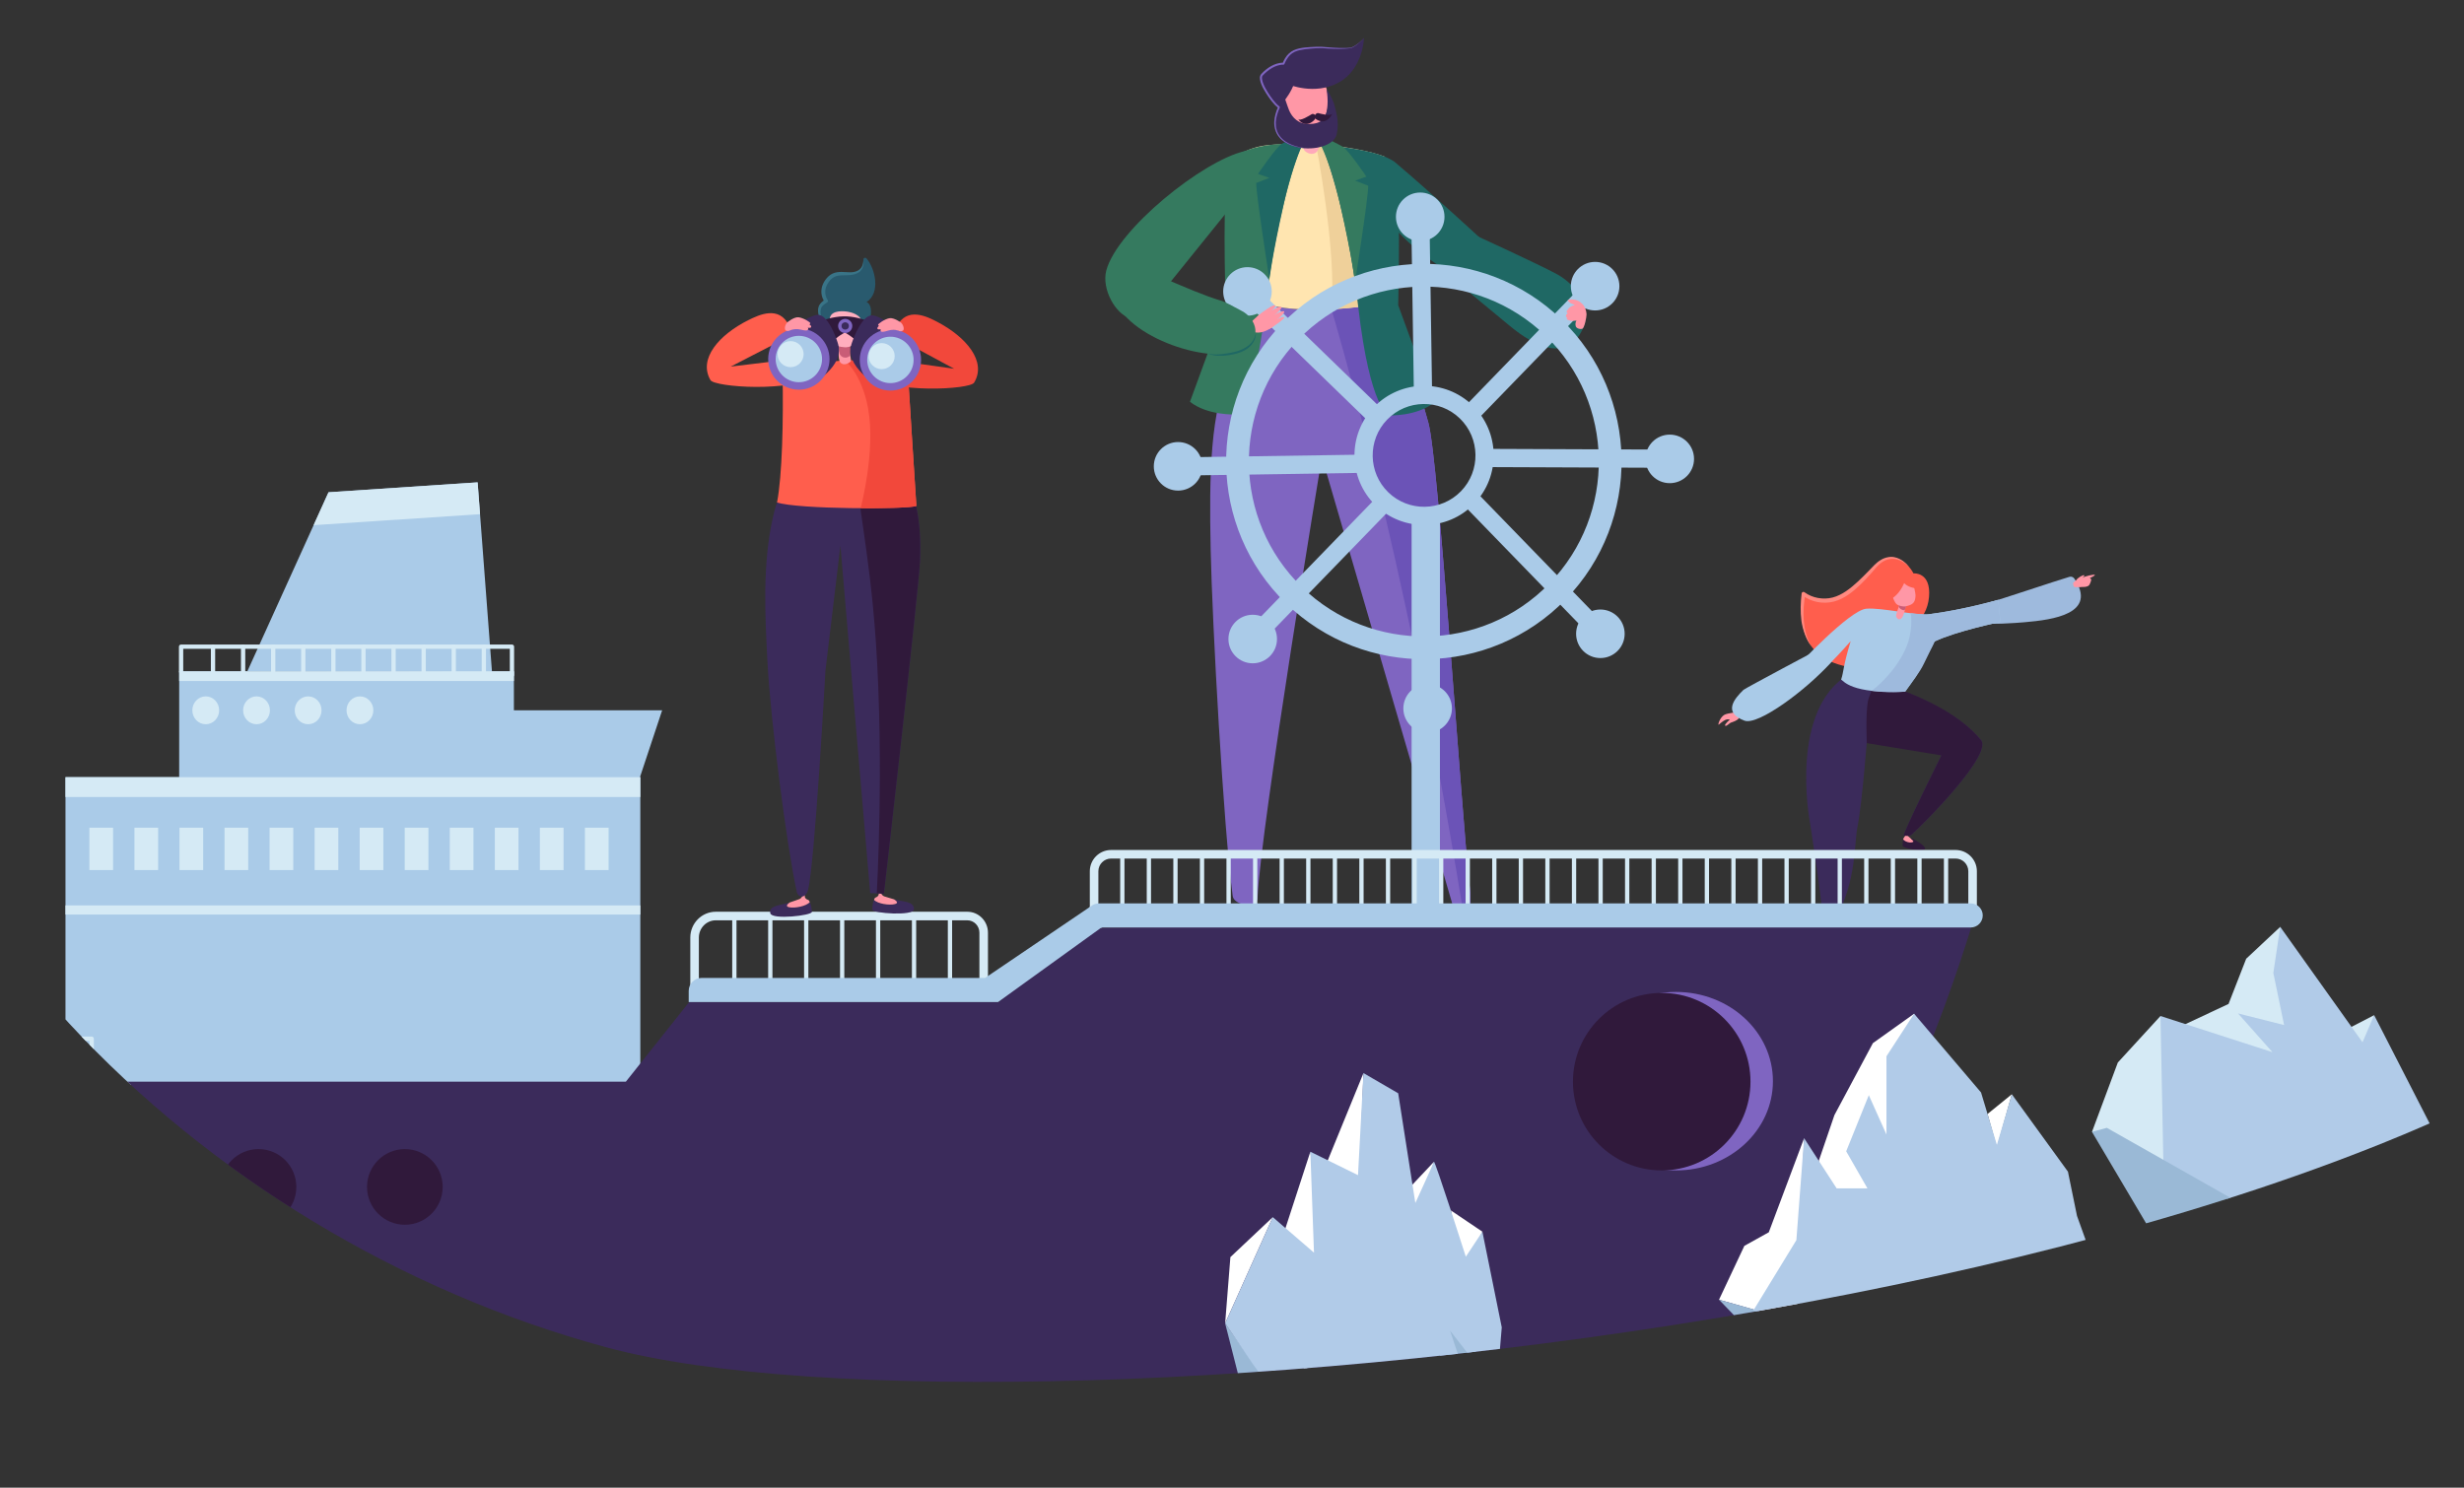 <svg xmlns="http://www.w3.org/2000/svg" xmlns:xlink="http://www.w3.org/1999/xlink" id="_1" x="0px" y="0px" width="445.478px" height="269.013px" viewBox="0 0 445.478 269.013" xml:space="preserve">
<rect x="0" y="0" width="445.478" height="269.013" fill="#333333" stroke="none"/>
<g>
	<g>
		<defs>
			<path id="SVGID_1_" d="M109.588,243.619c74.444,20.194,351.633-8.084,393.768-89.787c17.9-34.712-76.689-75.454-191.056-100.885     c-47.91-10.654-32.601-67.678-80.634-71.389C124.471-26.722-32.752,35.252-30.861,86.805     C-28.186,159.765,35.143,223.428,109.588,243.619z"></path>
		</defs>
		<clipPath id="SVGID_2_">
			<use xlink:href="#SVGID_1_"></use>
		</clipPath>
		<g clip-path="url(#SVGID_2_)">
			<g>
				<polygon fill="#D5EAF5" points="429.233,183.565 424.716,185.9 424.716,191.509 427.908,189.95     "></polygon>
			</g>
			<g>
				<polygon fill="#D5EAF5" points="412.254,167.599 406.101,173.361 402.907,181.54 391.927,186.681 413.267,193.729       414.122,175.62     "></polygon>
			</g>
			<g>
				<path fill="#D5EAF5" d="M390.602,183.721l-7.71,8.41l-4.673,12.54l12.929,6.62c0,0,7.865-4.206,7.633-4.906      C398.547,205.684,390.602,183.721,390.602,183.721z"></path>
			</g>
			<g>
				<polygon fill="#9EBADD" points="423.781,241.978 409.203,258.256 409.841,241.978     "></polygon>
			</g>
			<g>
				<polygon fill="#D5EAF5" points="392.783,219.857 389.512,223.752 388.031,234.89 399.947,240.343 412.41,231.386       408.516,216.588     "></polygon>
			</g>
			<g>
				<polygon fill="#B1CBE8" points="440.526,205.605 429.233,183.565 427.129,188.472 412.254,167.599 411.007,175.932       412.954,185.355 404.622,183.253 410.852,190.263 390.602,183.721 391.147,211.291 409.203,219.857     "></polygon>
			</g>
			<g>
				<polygon fill="#9AB9D6" points="378.219,204.671 389.512,223.752 409.841,220.326 380.907,203.94     "></polygon>
			</g>
			<g>
				<polygon fill="#D5EAF5" points="397.689,239.018 409.203,258.256 409.841,239.816 405.322,236.604     "></polygon>
			</g>
			<g>
				<polygon fill="#B1CBE8" points="440.526,205.605 436.786,216.12 425.104,231.229 423.781,241.978 409.605,245.716       404.932,238.784 397.689,239.018 409.203,232.242 409.203,217.989     "></polygon>
			</g>
		</g>
		<g clip-path="url(#SVGID_2_)">
			<g>
				<g>
					<polygon fill="#AACBE8" points="44.723,121.38 59.394,89.017 86.351,87.223 88.953,121.556      "></polygon>
				</g>
				<g>
					<polygon fill="#D5EAF5" points="56.699,94.963 86.788,92.979 86.351,87.223 59.394,89.017      "></polygon>
				</g>
				<g>
					<rect x="11.839" y="140.534" fill="#AACBE8" width="103.928" height="55.645"></rect>
				</g>
				<g>
					<rect x="32.394" y="121.417" fill="#AACBE8" width="60.516" height="35.161"></rect>
				</g>
				<g>
					<polygon fill="#AACBE8" points="115.351,141.586 89.456,141.586 89.456,128.442 119.714,128.442      "></polygon>
				</g>
				<g>
					<rect x="16.162" y="149.666" fill="#D5EAF5" width="4.282" height="7.666"></rect>
				</g>
				<g>
					<rect x="24.307" y="149.666" fill="#D5EAF5" width="4.282" height="7.666"></rect>
				</g>
				<g>
					<rect x="32.451" y="149.666" fill="#D5EAF5" width="4.282" height="7.666"></rect>
				</g>
				<g>
					<rect x="40.595" y="149.666" fill="#D5EAF5" width="4.282" height="7.666"></rect>
				</g>
				<g>
					<rect x="48.74" y="149.666" fill="#D5EAF5" width="4.282" height="7.666"></rect>
				</g>
				<g>
					<rect x="56.884" y="149.666" fill="#D5EAF5" width="4.281" height="7.666"></rect>
				</g>
				<g>
					<rect x="65.028" y="149.666" fill="#D5EAF5" width="4.282" height="7.666"></rect>
				</g>
				<g>
					<rect x="73.173" y="149.666" fill="#D5EAF5" width="4.282" height="7.666"></rect>
				</g>
				<g>
					<rect x="81.317" y="149.666" fill="#D5EAF5" width="4.282" height="7.666"></rect>
				</g>
				<g>
					<rect x="89.461" y="149.666" fill="#D5EAF5" width="4.283" height="7.666"></rect>
				</g>
				<g>
					<rect x="97.606" y="149.666" fill="#D5EAF5" width="4.282" height="7.666"></rect>
				</g>
				<g>
					<rect x="105.75" y="149.666" fill="#D5EAF5" width="4.282" height="7.666"></rect>
				</g>
				<g>
					<path fill="#D5EAF5" d="M92.56,122.444c-0.214,0-0.387-0.174-0.387-0.388v-4.733H33.127v4.094c0,0.214-0.173,0.387-0.387,0.387       s-0.387-0.173-0.387-0.387v-4.481c0-0.214,0.173-0.387,0.387-0.387H92.56c0.214,0,0.387,0.173,0.387,0.387v5.121       C92.947,122.271,92.774,122.444,92.56,122.444z"></path>
				</g>
				<g>
					<path fill="#D5EAF5" d="M38.512,121.822c-0.214,0-0.387-0.173-0.387-0.387v-4.481c0-0.214,0.172-0.388,0.387-0.388       s0.388,0.173,0.388,0.388v4.481C38.899,121.649,38.726,121.822,38.512,121.822z"></path>
				</g>
				<g>
					<path fill="#D5EAF5" d="M43.952,121.822c-0.214,0-0.387-0.173-0.387-0.387v-4.481c0-0.214,0.173-0.388,0.387-0.388       c0.214,0,0.388,0.173,0.388,0.388v4.481C44.34,121.649,44.167,121.822,43.952,121.822z"></path>
				</g>
				<g>
					<path fill="#D5EAF5" d="M49.392,121.822c-0.213,0-0.387-0.173-0.387-0.387v-4.481c0-0.214,0.174-0.388,0.387-0.388       c0.215,0,0.388,0.173,0.388,0.388v4.481C49.78,121.649,49.607,121.822,49.392,121.822z"></path>
				</g>
				<g>
					<path fill="#D5EAF5" d="M54.833,121.822c-0.215,0-0.388-0.173-0.388-0.387v-4.481c0-0.214,0.173-0.388,0.388-0.388       c0.213,0,0.387,0.173,0.387,0.388v4.481C55.221,121.649,55.047,121.822,54.833,121.822z"></path>
				</g>
				<g>
					<path fill="#D5EAF5" d="M60.273,121.822c-0.214,0-0.387-0.173-0.387-0.387v-4.481c0-0.214,0.173-0.388,0.387-0.388       c0.214,0,0.387,0.173,0.387,0.388v4.481C60.66,121.649,60.487,121.822,60.273,121.822z"></path>
				</g>
				<g>
					<path fill="#D5EAF5" d="M65.713,121.822c-0.214,0-0.388-0.173-0.388-0.387v-4.481c0-0.214,0.174-0.388,0.388-0.388       c0.214,0,0.387,0.173,0.387,0.388v4.481C66.101,121.649,65.928,121.822,65.713,121.822z"></path>
				</g>
				<g>
					<path fill="#D5EAF5" d="M71.153,121.822c-0.214,0-0.387-0.173-0.387-0.387v-4.481c0-0.214,0.173-0.388,0.387-0.388       c0.214,0,0.387,0.173,0.387,0.388v4.481C71.541,121.649,71.368,121.822,71.153,121.822z"></path>
				</g>
				<g>
					<path fill="#D5EAF5" d="M76.594,121.822c-0.214,0-0.387-0.173-0.387-0.387v-4.481c0-0.214,0.173-0.388,0.387-0.388       c0.214,0,0.387,0.173,0.387,0.388v4.481C76.981,121.649,76.808,121.822,76.594,121.822z"></path>
				</g>
				<g>
					<path fill="#D5EAF5" d="M87.474,121.822c-0.214,0-0.387-0.173-0.387-0.387v-4.481c0-0.214,0.173-0.388,0.387-0.388       c0.214,0,0.388,0.173,0.388,0.388v4.481C87.862,121.649,87.688,121.822,87.474,121.822z"></path>
				</g>
				<g>
					<path fill="#D5EAF5" d="M82.034,121.822c-0.215,0-0.387-0.173-0.387-0.387v-4.481c0-0.214,0.172-0.388,0.387-0.388       c0.214,0,0.387,0.173,0.387,0.388v4.481C82.421,121.649,82.248,121.822,82.034,121.822z"></path>
				</g>
				<g>
					<ellipse fill="#D5EAF5" cx="37.198" cy="128.442" rx="2.426" ry="2.519"></ellipse>
				</g>
				<g>
					<ellipse fill="#D5EAF5" cx="46.378" cy="128.442" rx="2.426" ry="2.519"></ellipse>
				</g>
				<g>
					<ellipse fill="#D5EAF5" cx="55.709" cy="128.442" rx="2.426" ry="2.519"></ellipse>
				</g>
				<g>
					<ellipse fill="#D5EAF5" cx="65.076" cy="128.442" rx="2.426" ry="2.519"></ellipse>
				</g>
				<g>
					<path fill="#3B2B5B" d="M-28.911,195.593h142.065l11.449-14.401h55.845l16.449-13.441l159.736-0.907       c0,0-12.765,44.106-34.449,71.469s-93.658,90.285-96.15,110.448l-185.634,1.564C40.399,350.324-32.151,277.68-28.911,195.593z"></path>
				</g>
				<g>
					<circle fill="#30193B" cx="-6.188" cy="214.626" r="6.84"></circle>
				</g>
				<g>
					<circle fill="#30193B" cx="20.274" cy="214.626" r="6.84"></circle>
				</g>
				<g>
					<circle fill="#30193B" cx="46.735" cy="214.626" r="6.841"></circle>
				</g>
				<g>
					<circle fill="#30193B" cx="73.196" cy="214.626" r="6.84"></circle>
				</g>
				<g>
					<ellipse fill="#7F65C1" cx="303.022" cy="195.505" rx="17.514" ry="16.135"></ellipse>
				</g>
				<g>
					<circle fill="#30193B" cx="300.431" cy="195.593" r="16.048"></circle>
				</g>
				<g>
					<rect x="32.394" y="121.38" fill="#D5EAF5" width="60.516" height="1.762"></rect>
				</g>
				<g>
					<rect x="11.839" y="140.534" fill="#D5EAF5" width="103.928" height="3.584"></rect>
				</g>
				<g>
					<rect x="11.839" y="163.725" fill="#D5EAF5" width="103.928" height="1.646"></rect>
				</g>
			</g>
			<g>
				<g>
					<g>
						<path fill="#3B2B5B" d="M217.912,167.266c-0.515-2.35,2.823-1.852,4.721-2.476c-0.564,0.373-1.116,0.899-0.214,1.135        c1.32,0.347,4.191-0.13,5.021-1.097c0.336,0.7,0.438,1.68,0.442,2.354C227.892,168.053,218.27,168.903,217.912,167.266z"></path>
					</g>
					<g>
						<path fill="#FF97A6" d="M222.419,165.925c-0.902-0.235-0.351-0.762,0.214-1.135c1.175-0.386,2.165-0.663,2.383-0.766        c0.572-0.269,0.723-0.805,0.723-0.805l0.596-0.139c0,0,1.01,1.543,1.106,1.747        C226.61,165.795,223.739,166.271,222.419,165.925z"></path>
					</g>
				</g>
				<g>
					<g>
						<path fill="#3B2B5B" d="M273.407,166.595c0.403-2.37-2.909-1.715-4.832-2.25c0.579,0.345,1.156,0.846,0.266,1.124        c-1.303,0.406-4.192,0.064-5.068-0.86c-0.303,0.715-0.357,1.698-0.332,2.372C263.475,167.849,273.125,168.249,273.407,166.595        z"></path>
					</g>
					<g>
						<path fill="#FF97A6" d="M268.841,165.469c0.891-0.278,0.313-0.779-0.266-1.124c-1.193-0.331-2.194-0.562-2.418-0.654        c-0.582-0.241-0.759-0.769-0.759-0.769l-0.603-0.11c0,0-0.936,1.589-1.023,1.797        C264.648,165.533,267.538,165.875,268.841,165.469z"></path>
					</g>
				</g>
				<g>
					<path fill="#7F65C1" d="M228.731,54.814c-0.027,0.288-2.677,4.376-6.135,11.491c-3.825,7.865-3.996,19.49-3.713,33.086       c0.276,13.24,2.312,50.282,3.987,62.646c0.226,1.668,4.393,2.393,4.485,0.315c0.579-13.034,11.639-79.702,11.639-79.702       l23.586,80.828h3.188c0,0,0.217-0.624-0.021-2.734c-1.587-14.131-5.626-77.469-7.503-84.287       c-3.935-14.302-7.132-18.045-7.878-21.951C247.887,55.692,233.606,56.983,228.731,54.814z"></path>
				</g>
				<g>
					<g>
						<path fill="#6B53B7" d="M265.749,160.745c-1.587-14.131-5.626-77.469-7.503-84.287c-3.935-14.302-7.132-18.045-7.878-21.951        c-0.581,0.277-6.255,0.948-9.66,1.398c0,0.001,13.14,43.219,23.593,107.574h1.469        C265.77,163.479,265.986,162.855,265.749,160.745z"></path>
					</g>
				</g>
				<g>
					<path fill="#FFE5B0" d="M250.313,28.319c-2.869-1.154-11.812-3.036-21.284-2.05c-4.63,0.482-7.43,3.602-7.43,3.602       s7.384,22.252,7.132,24.944c4.875,2.169,19.155,0.878,21.637-0.307c-0.042-0.228-0.039-0.439,0.022-0.634       C253.206,44.904,250.313,28.319,250.313,28.319z"></path>
				</g>
				<g>
					<g>
						<path fill="#1F6864" d="M272.84,58.826c-5.737-4.805-8.13-6.499-11.684-10.146c-11.449-11.751,4.703-6.541,4.703-6.541        s12.678,5.8,15.744,7.503c3.064,1.703,6.439,5.74,4.535,9.856C283.395,65.429,277.703,62.901,272.84,58.826z"></path>
					</g>
				</g>
				<g>
					<g>
						<path fill="#1F6864" d="M264.673,50.644c-15.158-7.66-18.705-19.152-18.705-19.152c-0.542-1.152,2.206-3.667,2.206-3.667        s3.025,0.656,3.993,1.473c6.711,5.671,15.829,14.111,15.829,14.111S269.421,53.043,264.673,50.644z"></path>
					</g>
				</g>
				<g>
					<polygon fill="#3B2B5B" points="234.912,21.727 234.912,21.727 234.912,21.727      "></polygon>
				</g>
				<g>
					<path fill="#357A5F" d="M200.015,48.896c-0.917,3.427,1.787,8.024,4.257,8.586c3.869,0.881,4.734-3.169,7.177-6.297       l13.207-16.363c0,0,2.176-7.903,0.429-7.509C217.42,29.041,201.994,41.504,200.015,48.896z"></path>
				</g>
				<g>
					<path fill="#357A5F" d="M235.388,25.993c0,0-4.421,10.69-6.57,29.334c-2.148,18.645-5.552,19.617-5.552,19.617       s-4.932,0.208-8.128-2.292l6.46-17.645c0,0-0.796-23.42,0.766-25.688C225.084,25.365,235.388,25.993,235.388,25.993z"></path>
				</g>
				<g>
					<path fill="#1F6864" d="M229.499,50.51c0,0-2.445-15.587-2.38-17.427l2.38-0.92l-2.051-0.723c0,0,3.285-4.863,4.338-5.455       c1.051-0.591,5.257-2.652,5.257-2.652s-2.672,3.436-4.885,13.296C229.944,46.49,229.499,50.51,229.499,50.51z"></path>
				</g>
				<g>
					<path fill="#EFD09A" d="M237.937,26.167c0,0,3.796,19.486,2.771,29.739c0,0,5.062-0.099,9.259-1.219       c4.197-1.119-8.294-28.442-9.852-28.694C238.559,25.74,237.937,26.167,237.937,26.167z"></path>
				</g>
				<g>
					<path fill="#1F6864" d="M238.995,26.167c0,0,4.422,10.689,6.57,29.334c2.148,18.644,5.552,19.617,5.552,19.617       s4.933,0.208,8.129-2.292l-6.462-17.645c0,0,0.626-23.312-0.764-25.688C250.631,27.116,238.995,26.167,238.995,26.167z"></path>
				</g>
				<g>
					<path fill="#357A5F" d="M244.985,51.009c0,0,2.446-15.587,2.38-17.427l-2.38-0.92l2.051-0.723c0,0-3.286-4.863-4.337-5.456       c-1.052-0.591-5.258-2.653-5.258-2.653s2.671,3.437,4.885,13.297C244.538,46.989,244.985,51.009,244.985,51.009z"></path>
				</g>
				<g>
					<g>
						<path fill="#FFA9BA" d="M235.544,21.077c0,0-0.164,5.543,0.279,6.108c0.443,0.566,1.916,1.204,2.562-0.254        c0.645-1.458-0.692-6.12-0.692-6.12L235.544,21.077z"></path>
					</g>
					<g>
						<path fill="#C95D77" d="M235.528,24.558c0.876,0.368,1.96,0.271,2.897-0.358c-0.093-0.997-0.226-1.341-0.42-2.165        l-2.486,0.308C235.51,23.139,235.492,23.636,235.528,24.558z"></path>
					</g>
				</g>
				<g>
					<path fill="#FF97A6" d="M239.912,20.025c0.351-0.866,0.295-4.168-0.546-4.819c-1.598-1.238-5.786-0.336-6.551,0.264       c-0.838,0.658-0.753,1.938-0.711,2.893c0.043,0.951,0.463,2.64,1.1,3.392c0.581,0.687,2.16,1.212,3.025,1.126       C238.825,22.625,239.514,21.895,239.912,20.025z"></path>
				</g>
				<g>
					<path fill="#3B2B5B" d="M231.1,19.729c0.207-0.499,0.342-1.027,0.42-1.562c0.066-0.461,0.435-1.019,0.562-0.934       c0.067,0.046,0.737,2.147,0.985,2.722c0.55,1.282,1.668,2.521,3.668,2.473c2.217-0.053,2.596-0.935,3.028-1.943       c0.098-0.226,0.264-1.154,0.267-2.126c0.002-0.973-0.16-1.989-0.153-2.171c0.009-0.229,1.183,2.086,1.285,2.484       c0.331,1.307,1.045,3.321,0.505,5.611C240.708,28.347,227.637,28.062,231.1,19.729z"></path>
				</g>
				<g>
					<path fill="#30193B" d="M240.89,20.505c0,0-0.746,1.867-2.334,1.35c-1.587-0.516-0.612-1.502-0.242-1.409       C238.682,20.542,240.676,21.117,240.89,20.505z"></path>
				</g>
				<g>
					<path fill="#30193B" d="M234.67,21.505c0,0,1.006,1.591,2.477,0.586c1.469-1.005,0.373-1.663,0.026-1.455       C236.827,20.846,234.969,22.037,234.67,21.505z"></path>
				</g>
				<g>
					<path fill="#3B2B5B" d="M231.227,19.392c0,0-4.183-4.293-3.096-5.837c1.086-1.545,5.093-3.319,5.951-0.687       C234.939,15.499,231.227,19.392,231.227,19.392z"></path>
				</g>
				<g>
					<path fill="#3B2B5B" d="M232.871,15.239c0,0,4.813,2.089,9.2-0.341c4.386-2.429,4.532-8.029,4.532-8.029       s-1.113,1.354-2.379,1.748c-1.269,0.394-9.567-1.002-11.224,1.246C231.345,12.111,231.343,13.89,232.871,15.239z"></path>
				</g>
				<g>
					<path fill="#7F65C1" d="M236.364,26.833c-0.932-0.074-1.865-0.209-2.761-0.514c-0.879-0.309-1.758-0.775-2.352-1.542       c-0.622-0.743-0.893-1.736-0.872-2.693c0.038-0.966,0.31-1.892,0.696-2.76l0.064,0.208c-0.516-0.37-0.881-0.812-1.254-1.268       c-0.361-0.459-0.69-0.941-0.998-1.434c-0.308-0.492-0.604-1.001-0.825-1.553c-0.115-0.274-0.203-0.564-0.253-0.87       c-0.023-0.31-0.102-0.63,0.199-1.001l-0.019,0.018c0.264-0.281,0.537-0.557,0.839-0.801c0.303-0.244,0.62-0.471,0.962-0.66       c0.342-0.188,0.702-0.35,1.081-0.461c0.381-0.107,0.76-0.183,1.189-0.158l-0.187,0.108c0.278-0.633,0.614-1.275,1.145-1.771       c0.522-0.506,1.221-0.785,1.898-0.932c0.685-0.149,1.375-0.201,2.06-0.244c0.684-0.034,1.372-0.081,2.065-0.042       c1.374,0.131,2.721,0.247,4.091,0.225c0.339-0.008,0.686-0.013,1.018-0.051c0.326-0.06,0.624-0.248,0.909-0.429       c0.562-0.384,1.088-0.83,1.542-1.341c-0.441,0.522-0.955,0.981-1.514,1.382c-0.283,0.19-0.573,0.389-0.925,0.462       c-0.344,0.051-0.684,0.07-1.026,0.092c-1.367,0.085-2.755,0.005-4.104-0.1c-0.674-0.023-1.354,0.038-2.035,0.088       c-0.679,0.055-1.354,0.13-2.007,0.277c-0.648,0.146-1.271,0.405-1.734,0.861c-0.473,0.447-0.787,1.045-1.05,1.662       c-0.029,0.071-0.101,0.112-0.174,0.109l-0.011-0.001c-0.328-0.016-0.706,0.052-1.046,0.155c-0.348,0.104-0.682,0.257-1,0.436       c-0.635,0.366-1.202,0.847-1.706,1.39l-0.019,0.019c-0.077,0.085-0.122,0.409-0.072,0.653c0.041,0.263,0.118,0.53,0.225,0.789       c0.204,0.521,0.484,1.015,0.783,1.502c0.302,0.486,0.621,0.96,0.968,1.409c0.348,0.438,0.735,0.891,1.155,1.198l0.014,0.009       c0.063,0.046,0.083,0.131,0.052,0.2c-0.381,0.83-0.674,1.729-0.724,2.635c-0.039,0.903,0.192,1.838,0.764,2.554       c0.548,0.732,1.367,1.231,2.227,1.567C234.511,26.549,235.437,26.723,236.364,26.833z"></path>
				</g>
				<g>
					<g>
						<g>
							<g>
								<path fill="#AACBE8" d="M266.502,91.114c-4.834,4.983-12.821,5.103-17.803,0.269c-4.982-4.834-5.104-12.821-0.27-17.803          c4.835-4.982,12.821-5.103,17.803-0.269C271.216,78.145,271.337,86.132,266.502,91.114z M250.792,75.873          c-3.568,3.68-3.479,9.578,0.199,13.147c3.68,3.57,9.577,3.482,13.146-0.198c3.571-3.679,3.481-9.577-0.197-13.147          C260.261,72.104,254.363,72.193,250.792,75.873z"></path>
							</g>
						</g>
						<g>
							<g>
								
									<rect x="274.749" y="85.477" transform="matrix(0.718 -0.697 0.697 0.718 7.455 221.142)" fill="#AACBE8" width="3.292" height="31.802"></rect>
							</g>
						</g>
						<g>
							<g>
								
									<rect x="236.152" y="49.019" transform="matrix(0.696 -0.718 0.718 0.696 25.873 190.328)" fill="#AACBE8" width="3.292" height="31.155"></rect>
							</g>
						</g>
						<g>
							<g>
								<circle fill="#AACBE8" cx="225.535" cy="52.698" r="4.39"></circle>
							</g>
						</g>
						<g>
							<g>
								<circle fill="#AACBE8" cx="289.34" cy="114.604" r="4.39"></circle>
							</g>
						</g>
						<g>
							<g>
								
									<rect x="223.28" y="100.17" transform="matrix(0.696 -0.718 0.718 0.696 -0.257 203.026)" fill="#AACBE8" width="33.068" height="3.293"></rect>
							</g>
						</g>
						<g>
							<g>
								
									<rect x="260.313" y="62.621" transform="matrix(0.696 -0.718 0.718 0.696 37.76 217.78)" fill="#AACBE8" width="31.865" height="3.292"></rect>
							</g>
						</g>
						<g>
							<g>
								<circle fill="#AACBE8" cx="288.39" cy="51.748" r="4.39"></circle>
							</g>
						</g>
						<g>
							<g>
								<circle fill="#AACBE8" cx="226.485" cy="115.553" r="4.39"></circle>
							</g>
						</g>
						<g>
							<g>
								
									<rect x="215.597" y="82.407" transform="matrix(1 -0.015 0.015 1 -1.244 3.498)" fill="#AACBE8" width="30.399" height="3.293"></rect>
							</g>
						</g>
						<g>
							<g>
								
									<rect x="267.865" y="81.287" transform="matrix(1 0.004 -0.004 1 0.351 -1.194)" fill="#AACBE8" width="32.51" height="3.293"></rect>
							</g>
						</g>
						<g>
							<g>
								<circle fill="#AACBE8" cx="301.883" cy="82.979" r="4.39"></circle>
							</g>
						</g>
						<g>
							<g>
								<circle fill="#AACBE8" cx="212.992" cy="84.323" r="4.39"></circle>
							</g>
						</g>
						<g>
							<g>
								
									<rect x="255.385" y="41.81" transform="matrix(1 -0.015 0.015 1 -0.829 3.893)" fill="#AACBE8" width="3.293" height="29.954"></rect>
							</g>
						</g>
						<g>
							<g>
								
									<rect x="256.181" y="92.412" transform="matrix(1 -0.015 0.015 1 -1.627 3.913)" fill="#AACBE8" width="3.292" height="34.178"></rect>
							</g>
						</g>
						<g>
							<g>
								<circle fill="#AACBE8" cx="258.109" cy="128.096" r="4.391"></circle>
							</g>
						</g>
						<g>
							<g>
								<circle fill="#AACBE8" cx="256.767" cy="39.205" r="4.39"></circle>
							</g>
						</g>
						<g>
							<g>
								<path fill="#AACBE8" d="M283.094,108.358c-13.732,14.154-36.419,14.497-50.572,0.764          c-14.154-13.731-14.496-36.418-0.764-50.571c13.732-14.154,36.419-14.497,50.571-0.764          C296.483,71.519,296.825,94.205,283.094,108.358z M234.712,61.417c-12.152,12.525-11.849,32.601,0.676,44.751          c12.524,12.152,32.599,11.849,44.752-0.676c12.152-12.524,11.849-32.6-0.676-44.751          C266.939,48.589,246.863,48.892,234.712,61.417z"></path>
							</g>
						</g>
					</g>
					<g>
						<g>
							<rect x="255.211" y="92.562" fill="#AACBE8" width="5.12" height="74.795"></rect>
						</g>
					</g>
				</g>
				<g>
					<path fill="#FF97A6" d="M226.58,57.872c0,0,2.042-2.01,2.738-1.74c0.696,0.27,1.757,2.1,1.757,2.1s-1.938,2.159-4.028,1.89       C224.956,59.853,225.888,58.502,226.58,57.872z"></path>
				</g>
				<g>
					<path fill="#FF97A6" d="M227.168,57.333c0,0,2.681-2.244,3.313-2.13c0.632,0.114-1.906,2.13-1.906,2.13H227.168z"></path>
				</g>
				<g>
					<path fill="#FF97A6" d="M228.472,57.027c0,0,2.498-1.666,3.128-1.552c0.633,0.114-1.906,2.13-1.906,2.13L228.472,57.027z"></path>
				</g>
				<g>
					<path fill="#FF97A6" d="M228.967,57.822c0,0,2.497-1.666,3.129-1.552c0.632,0.115-1.906,2.13-1.906,2.13L228.967,57.822z"></path>
				</g>
				<g>
					<path fill="#FF97A6" d="M228.967,58.891c0,0,2.497-1.667,3.129-1.553c0.632,0.114-2.548,2.13-2.548,2.13L228.967,58.891z"></path>
				</g>
				<g>
					<path fill="#357A5F" d="M224.206,63.39c-5.704,2.626-21.891-2.71-23.082-10.654c-0.443-2.955,1.156-6.115,1.156-6.115       s13.591,6.371,18.315,7.697c1.005,0.282,2.244,1.037,3.976,1.946C226.974,57.529,228.656,61.34,224.206,63.39z"></path>
				</g>
				<g>
					<path fill="#1F6864" d="M227.047,60.122c0.066,0.904-0.356,1.811-1,2.468c-0.656,0.656-1.515,1.075-2.391,1.317       c-0.871,0.239-1.767,0.395-2.672,0.425c-0.899,0.023-1.824-0.04-2.658-0.386c0.873,0.186,1.765,0.169,2.639,0.086       c0.873-0.097,1.74-0.26,2.588-0.497c0.841-0.224,1.635-0.602,2.291-1.159C226.479,61.807,226.953,61.014,227.047,60.122z"></path>
				</g>
				<g>
					<path fill="#FF97A6" d="M286.84,56.834c-0.016-0.634-0.306-1.515-0.847-1.943c-0.002-0.003-0.006-0.002-0.011-0.004       c-0.555-0.645-1.636-0.878-2.429-0.668c-0.104,0.027-0.122,0.172-0.047,0.238c0.06,0.052,0.124,0.096,0.189,0.136       c0.009,0.027,0.021,0.054,0.043,0.076c0.229,0.244,0.644,0.3,0.938,0.455c0.016,0.008,0.029,0.02,0.045,0.028       c-0.147,0.039-0.29,0.084-0.427,0.141c-0.443,0.184-0.699,0.428-0.92,0.805c-0.013,0.011-0.028,0.019-0.042,0.03       c-0.183,0.162-0.085,0.403,0.091,0.515c-0.089,0.075-0.173,0.161-0.239,0.256c-0.164,0.231-0.048,0.502,0.21,0.557       c-0.022,0.01-0.047,0.017-0.068,0.028c-0.089,0.048-0.099,0.203-0.019,0.264c0.163,0.121,0.379,0.191,0.613,0.225       c0.244,0.073,0.509,0.051,0.759,0.034c0.109-0.008,0.223-0.015,0.332-0.024c-0.199,0.302-0.213,0.645-0.125,1.004       c0.088,0.355,0.734,0.619,1.197,0.449C286.453,59.299,286.853,57.346,286.84,56.834z"></path>
				</g>
			</g>
			<g>
				<g>
					<g>
						<path fill="#D5EAF5" d="M177.844,179.666c-0.428,0-0.775-0.347-0.775-0.774V168.65c0-1.232-0.979-2.234-2.184-2.234h-45.478        c-1.686,0-3.057,1.401-3.057,3.123v8.451c0,0.428-0.347,0.774-0.775,0.774c-0.427,0-0.774-0.347-0.774-0.774v-8.451        c0-2.577,2.066-4.674,4.606-4.674h45.478c2.059,0,3.733,1.698,3.733,3.785v10.241        C178.618,179.319,178.271,179.666,177.844,179.666z"></path>
					</g>
					<g>
						<path fill="#D5EAF5" d="M132.769,177.858c-0.214,0-0.388-0.174-0.388-0.387V165.64c0-0.213,0.173-0.387,0.388-0.387        s0.387,0.174,0.387,0.387v11.832C133.156,177.685,132.983,177.858,132.769,177.858z"></path>
					</g>
					<g>
						<path fill="#D5EAF5" d="M139.266,177.858c-0.213,0-0.388-0.174-0.388-0.387V165.64c0-0.213,0.174-0.387,0.388-0.387        s0.388,0.174,0.388,0.387v11.832C139.653,177.685,139.479,177.858,139.266,177.858z"></path>
					</g>
					<g>
						<path fill="#D5EAF5" d="M145.763,177.858c-0.214,0-0.388-0.174-0.388-0.387V165.64c0-0.213,0.173-0.387,0.388-0.387        c0.213,0,0.388,0.174,0.388,0.387v11.832C146.15,177.685,145.976,177.858,145.763,177.858z"></path>
					</g>
					<g>
						<path fill="#D5EAF5" d="M152.259,177.858c-0.214,0-0.388-0.174-0.388-0.387V165.64c0-0.213,0.173-0.387,0.388-0.387        c0.214,0,0.387,0.174,0.387,0.387v11.832C152.646,177.685,152.473,177.858,152.259,177.858z"></path>
					</g>
					<g>
						<path fill="#D5EAF5" d="M158.757,177.858c-0.214,0-0.389-0.174-0.389-0.387V165.64c0-0.213,0.174-0.387,0.389-0.387        c0.213,0,0.387,0.174,0.387,0.387v11.832C159.144,177.685,158.971,177.858,158.757,177.858z"></path>
					</g>
					<g>
						<path fill="#D5EAF5" d="M165.253,177.858c-0.214,0-0.387-0.174-0.387-0.387V165.64c0-0.213,0.172-0.387,0.387-0.387        s0.388,0.174,0.388,0.387v11.832C165.641,177.685,165.467,177.858,165.253,177.858z"></path>
					</g>
					<g>
						<path fill="#D5EAF5" d="M171.75,177.858c-0.213,0-0.387-0.174-0.387-0.387V165.64c0-0.213,0.173-0.387,0.387-0.387        c0.214,0,0.388,0.174,0.388,0.387v11.832C172.138,177.685,171.964,177.858,171.75,177.858z"></path>
					</g>
				</g>
				<g>
					<path fill="#AACBE8" d="M124.513,181.193h55.935l18.574-13.397c1.203,0-0.444-4.023-1.647-4.023l-19.272,13.063h-51.254       c-1.29,0-2.335,1.045-2.335,2.335V181.193z"></path>
				</g>
			</g>
			<g>
				<g>
					<g>
						<g>
							<path fill="#3B2B5B" d="M165.233,164.426c0.043-1.528-2.153-1.357-3.591-1.803c0.429,0.273,0.854,0.663,0.176,0.853         c-0.991,0.277-3.161-0.044-3.8-0.763c-0.245,0.533-0.307,1.272-0.303,1.781C157.72,165.149,165.197,165.689,165.233,164.426z         "></path>
						</g>
					</g>
					<g>
						<g>
							<path fill="#FF97A6" d="M161.818,163.476c0.677-0.189,0.253-0.579-0.176-0.853c-0.892-0.276-1.64-0.473-1.806-0.547         c-0.435-0.195-0.556-0.597-0.556-0.597l-0.452-0.097c0,0,0.29,0.624-0.552,0.93c-0.141,0.052-0.188,0.246-0.259,0.4         C158.657,163.432,160.827,163.753,161.818,163.476z"></path>
						</g>
					</g>
				</g>
				<g>
					<g>
						<g>
							<path fill="#3B2B5B" d="M139.269,165.144c-0.348-1.483,2.093-1.447,3.51-1.955c-0.417,0.291-0.824,0.699-0.139,0.859         c1.001,0.235,3.156-0.179,3.765-0.923c0.266,0.522,0.361,1.259,0.377,1.767C146.805,165.546,139.557,166.375,139.269,165.144         z"></path>
						</g>
					</g>
					<g>
						<g>
							<path fill="#FF97A6" d="M142.64,164.048c-0.685-0.16-0.278-0.568,0.139-0.859c0.88-0.313,1.619-0.541,1.782-0.622         c0.425-0.215,0.529-0.62,0.529-0.62l0.447-0.116c0,0-0.263,0.637,0.591,0.906c0.143,0.045,0.199,0.238,0.277,0.389         C145.795,163.869,143.641,164.283,142.64,164.048z"></path>
						</g>
					</g>
				</g>
				<g>
					<g>
						<path fill="#3B2B5B" d="M146.891,80.126c-0.063,0.208-3.608,3.578-5.856,9.207c-0.55,1.378-0.973,2.776-1.292,4.188        c-1.925,8.528-1.421,17.842-1.003,25.979c0.537,10.458,3.439,33.174,5.305,41.742c0.271,1.24,1.665,1.196,2.047-0.324        c1.232-4.895,3.144-39.662,3.144-39.662l2.706-22.583l5.384,62.825l2.48,0.097c0,0,6.27-54.668,6.51-59.994        c0.726-16.041-5.653-18.125-6.742-21.005C157.561,81.093,150.163,82.466,146.891,80.126z"></path>
					</g>
				</g>
				<g>
					<g>
						<path fill="#30193B" d="M158.514,161.542l1.291,0.051c0,0,6.27-54.668,6.51-59.994c0.726-16.041-5.653-18.125-6.742-21.005        c-0.979,0.243-1.626,7.214-4.058,7.343c-1.119,0.059,1.651,10.865,2.829,28.002        C159.873,138.171,158.514,161.542,158.514,161.542z"></path>
					</g>
				</g>
				<g>
					<g>
						<path fill="#FF5E4D" d="M165.677,91.497c-1.837,0.633-21.614,0.604-25.193-0.646c0.935-4.773,1.167-14.838,0.999-23.253        c-0.028-1.409,2.96-1.281,6.298-1.86c11.145-1.934,16.358,1.666,16.358,1.666S165.646,91.37,165.677,91.497z"></path>
					</g>
				</g>
				<g>
					<g>
						<path fill="#F2483B" d="M165.677,91.497c-0.79,0.272-4.891,0.422-9.598,0.405c-0.161,0-0.485-0.001-0.485-0.001        s2.768-10.363,1.358-18.031c-1.18-6.417-4.209-8.675-4.209-8.675s0.241-0.009,0.359-0.013        c7.491-0.226,11.036,2.222,11.036,2.222S165.646,91.37,165.677,91.497z"></path>
					</g>
				</g>
				<g>
					<g>
						<path fill="#F2483B" d="M158.622,64.727l13.88,1.949l-10.707-5.779c-0.09-0.633,0.021-1.283,0.313-1.851        c1.862-3.628,5.451-1.842,7.412-0.809c5.163,2.72,8.919,7.131,6.591,10.958c-0.745,1.224-14.641,2.076-19.918-1.374        L158.622,64.727z"></path>
					</g>
				</g>
				<g>
					<g>
						<path fill="#295A6E" d="M156.679,54.607c2.53-1.61,1.612-5.992-0.045-7.916c-0.055-0.064-0.119-0.081-0.183-0.065        c-0.16-0.025-0.354,0.061-0.347,0.277c0.04,4.206-4.686,1.646-6.469,3.743c-0.858,1.001-1.155,2.761-0.26,3.779        c-0.129,0.046-0.242,0.142-0.348,0.261c-1.069,0.471-0.928,1.625-0.635,2.822c0.376,1.541,1.073,3.31,2.482,4.172        c1.072,1.068,3.409,0.394,4.409-0.421c0.558-0.444,0.948-1.001,1.218-1.631C157.503,58.083,158.002,55.252,156.679,54.607z"></path>
					</g>
				</g>
				<g>
					<g>
						<g>
							<path fill="#FF97A6" d="M153.238,62.379c0,0,0.796,2.674,0.569,2.955c-0.227,0.281-1.247,0.918-1.86,0.226         c-0.614-0.693-0.182-3.271-0.182-3.271L153.238,62.379z"></path>
						</g>
					</g>
					<g>
						<g>
							<g>
								<g>
									<path fill="#C95D77" d="M153.68,60.211c0,0,0.107,3.495,0.025,3.977c-0.073,0.419-1.245,0.863-1.829-0.056           s0.19-4.072,0.19-4.072L153.68,60.211z"></path>
								</g>
							</g>
						</g>
					</g>
				</g>
				<g>
					<g>
						<path fill="#FFAEBE" d="M149.923,60.695c-0.276-0.648,0.109-3.201,0.109-3.201c0.315-1.535,2.761-1.222,3.35-1.107        c0.699,0.135,1.243,0.333,1.827,0.775c0.642,0.484,0.594,1.451,0.576,2.17c-0.02,0.717-0.311,1.997-0.781,2.572        c-0.429,0.525-1.612,0.944-2.264,0.892C150.778,62.641,150.251,62.099,149.923,60.695z"></path>
					</g>
				</g>
				<g>
					<g>
						<path fill="#FF5E4D" d="M146.024,64.606l-13.915,1.684l10.816-5.573c0.102-0.631,0.003-1.282-0.278-1.856        c-1.793-3.663-5.416-1.946-7.396-0.951c-5.214,2.621-9.055,6.958-6.799,10.828c0.72,1.239,14.596,2.357,19.94-0.991        L146.024,64.606z"></path>
					</g>
				</g>
				<g>
					<path fill="#397487" d="M149.076,59.507c-0.5-0.824-0.924-1.71-1.116-2.693c-0.082-0.489-0.125-1.027,0.12-1.564       c0.291-0.519,0.694-0.821,1.134-1.101l-0.088,0.476c-0.733-0.95-0.803-2.255-0.321-3.294c0.236-0.517,0.561-0.966,0.981-1.366       c0.42-0.399,0.989-0.658,1.548-0.737c1.123-0.181,2.141,0.139,3.091-0.062c0.474-0.104,0.918-0.301,1.216-0.688       c0.31-0.379,0.446-0.888,0.459-1.406c0.096,0.508,0.034,1.072-0.251,1.547c-0.141,0.237-0.318,0.454-0.565,0.62       c-0.232,0.146-0.485,0.266-0.751,0.344c-1.076,0.307-2.162,0.1-3.079,0.291c-0.922,0.16-1.586,0.893-1.991,1.752       c-0.406,0.829-0.333,1.863,0.16,2.598l0.018,0.027c0.097,0.145,0.059,0.34-0.086,0.438l-0.02,0.012       c-0.373,0.212-0.779,0.498-0.983,0.806c-0.193,0.328-0.226,0.8-0.184,1.253C148.458,57.679,148.74,58.607,149.076,59.507z"></path>
				</g>
				<g>
					<g>
						<path fill="#30193B" d="M156.912,58.038c0,0-1.935-0.75-3.82-0.825c-1.885-0.075-0.337,2.919-0.337,2.919        s1.4,0.722,2.346,1.856C156.047,63.124,156.912,58.038,156.912,58.038z"></path>
					</g>
					<g>
						<path fill="#3B2B5B" d="M163.334,60.407c0,0-3.545-3.073-5.484-3.374c-1.939-0.299-3.558,4.16-3.818,4.917        c-0.261,0.758-0.583,2.049,0.414,3.775c0.996,1.727,3.037,3.21,3.037,3.21L163.334,60.407z"></path>
					</g>
					<g>
						<circle fill="#AACBE8" cx="161.175" cy="65.442" r="4.842"></circle>
					</g>
					<g>
						<g>
							<path fill="#7F65C1" d="M155.438,65.027c0.029-3.057,2.54-5.52,5.598-5.49c3.057,0.029,5.52,2.54,5.491,5.597         c-0.029,3.057-2.54,5.521-5.597,5.491C157.871,70.596,155.408,68.085,155.438,65.027z M156.788,65.041         c-0.022,2.312,1.841,4.212,4.154,4.234c2.312,0.022,4.211-1.841,4.233-4.153c0.022-2.313-1.841-4.212-4.154-4.234         C158.709,60.866,156.811,62.729,156.788,65.041z"></path>
						</g>
					</g>
					<g>
						<circle fill="#D5EAF5" cx="159.399" cy="64.395" r="2.356"></circle>
					</g>
					<g>
						<path fill="#30193B" d="M148.632,57.958c0,0,1.949-0.713,3.835-0.751c1.886-0.038,0.281,2.925,0.281,2.925        s-1.414,0.695-2.381,1.812C149.398,63.06,148.632,57.958,148.632,57.958z"></path>
					</g>
					<g>
						<circle fill="#7F65C1" cx="152.809" cy="58.942" r="1.281"></circle>
					</g>
					<g>
						<circle fill="#3B2B5B" cx="152.809" cy="58.941" r="0.661"></circle>
					</g>
					<g>
						<path fill="#3B2B5B" d="M142.164,60.205c0,0,3.604-3.006,5.548-3.269c1.945-0.263,3.479,4.227,3.724,4.989        c0.247,0.762,0.543,2.06-0.486,3.767c-1.03,1.707-3.099,3.151-3.099,3.151L142.164,60.205z"></path>
					</g>
					<g>
						<circle fill="#AACBE8" cx="144.228" cy="65.279" r="4.842"></circle>
					</g>
					<g>
						<g>
							<path fill="#7F65C1" d="M144.375,70.466c-3.057-0.029-5.52-2.54-5.492-5.597c0.03-3.058,2.541-5.521,5.598-5.491         c3.057,0.029,5.52,2.54,5.492,5.597C149.943,68.033,147.431,70.496,144.375,70.466z M144.468,60.729         c-2.313-0.022-4.211,1.84-4.233,4.153c-0.023,2.312,1.841,4.211,4.153,4.233c2.313,0.023,4.211-1.84,4.233-4.153         C148.643,62.65,146.78,60.751,144.468,60.729z"></path>
						</g>
					</g>
					<g>
						<circle fill="#D5EAF5" cx="142.935" cy="64.037" r="2.356"></circle>
					</g>
				</g>
				<g>
					<g>
						<path fill="#FF97A6" d="M142.314,58.306c0,0,1.226-1.042,2.084-0.931c0.877,0.114,2.083,0.888,2.096,1.055        c0.038,0.481-0.759-0.094-0.759-0.094s1.111,0.43,0.905,0.835c-0.095,0.188-0.628,0.083-0.628,0.083s0.234,0.089,0.041,0.396        c-0.193,0.308-1.417-0.121-1.805-0.137c-1.492-0.061-1.473,0.577-2.172,0.246C141.818,59.637,141.82,58.899,142.314,58.306z"></path>
					</g>
				</g>
				<g>
					<g>
						<path fill="#FF97A6" d="M162.916,58.351c0,0-1.285-0.968-2.135-0.806c-0.87,0.166-2.027,1.01-2.03,1.178        c-0.008,0.481,0.752-0.14,0.752-0.14s-1.083,0.495-0.855,0.888c0.107,0.182,0.633,0.045,0.633,0.045s-0.229,0.104-0.018,0.398        c0.21,0.296,1.407-0.205,1.795-0.244c1.484-0.149,1.503,0.489,2.183,0.117C163.49,59.649,163.443,58.914,162.916,58.351z"></path>
					</g>
				</g>
			</g>
			<g>
				<g>
					<path fill="#FF5E4D" d="M345.945,103.683c0,0-1.111-2.385-3.574-2.858c-1.512-0.291-3.03,1.111-5.1,3.448       c-6.236,7.04-9.985,3.497-11.045,3.006c-0.132-0.062-0.277,0.042-0.265,0.188c0.099,1.254-2.501,11.127,8.162,13.112       c0,0,7.983-4.867,10.306-6.403c0,0,3.935-1.636,4.328-6.227C349.151,103.359,345.945,103.683,345.945,103.683z"></path>
				</g>
				<g>
					<path fill="#9EBADD" d="M375.039,104.635c-0.194-0.294-0.554-0.431-0.896-0.33c-2.469,0.729-13.072,4.296-14.381,4.608       c-1.22,0.291-3.429,2.502-1.108,3.665c0.886,0.445,5.842,0.069,7.303-0.056C371.22,112.075,379.24,110.977,375.039,104.635z"></path>
				</g>
				<g>
					<path fill="#FF97A6" d="M374.921,105.99c0.06,0.132,0.196,0.209,0.341,0.19c0.367-0.048,0.481,0.046,1.174-0.039       c0,0,1.059,0.087,1.336-0.421c0,0,0.365-0.727,0.299-0.971c-0.021-0.077-0.236-0.216-0.236-0.216s1.074-0.471,0.879-0.589       c-0.197-0.116-1.786,0.252-2.278,0.55c0,0,0.524-0.346,0.368-0.476c-0.157-0.128-1.225,0.502-1.401,0.856       c0,0-0.32,0.323-0.519,0.441C374.746,105.395,374.812,105.753,374.921,105.99z"></path>
				</g>
				<g>
					<g>
						<g>
							<g>
								<path fill="#FF97A6" d="M314.337,128.748c0,0-1.961,0.176-2.56,0.496c-0.821,0.44-1.284,1.947-1.029,1.782          c0.142-0.091,0.698-0.637,1.205-0.856c0.41-0.181,0.799-0.052,0.799-0.052s-1.037,0.871-0.855,1.093          c0.184,0.222,0.699-0.374,0.989-0.521C313.173,130.541,315.152,130.168,314.337,128.748z"></path>
							</g>
						</g>
					</g>
				</g>
				<g>
					<g>
						<g>
							<g>
								<g>
									<path fill="#AACBE8" d="M330.179,116.663c0,0-14.679,7.798-14.973,8.084c-1.59,1.551-3.806,4.088,0.185,5.566           c2.475,0.917,11.154-5.546,15.519-10.406C333.757,116.736,330.179,116.663,330.179,116.663z"></path>
								</g>
							</g>
						</g>
					</g>
				</g>
				<g>
					<path fill="#3B2B5B" d="M332.01,165.877c3.677-6.767,3.218-13.522,3.805-16.326c0.835-3.975,1.889-17.719,1.889-17.719       l13.293,4.758c0,0-7.269,14.616-6.781,14.504c0.047-0.01,0.917,0.266,1.471-0.247c3.443-3.179,14.472-14.588,12.473-17.016       c-6.718-8.158-23.813-11.945-23.813-11.945c-10.905,6.228-7.193,26.358-7.193,26.358s2.34,14.92,2.34,17.646L332.01,165.877z"></path>
				</g>
				<g>
					<g>
						<path fill="#FF97A6" d="M344.679,150.924c0,0-0.681,0.596-0.599,1.019c0.083,0.423,2.018,0.765,2.199,0.608        c0.184-0.157-1.15-1.213-1.15-1.213L344.679,150.924z"></path>
					</g>
					<g>
						<g>
							<g>
								<g>
									<path fill="#30193B" d="M348.047,153.475c0.104-0.493-1.895-1.749-2.653-1.92c0.189,0.185,0.719,0.539,0.484,0.686           c-0.425,0.267-1.46,0.003-1.796-0.457c-0.081,0.377-0.121,0.82-0.09,1.169           C344.034,153.402,347.906,154.135,348.047,153.475z"></path>
								</g>
							</g>
						</g>
					</g>
				</g>
				<g>
					<path fill="#30193B" d="M337.51,134.378l13.486,2.212c0,0-7.269,14.616-6.781,14.504c0.047-0.01,0.917,0.266,1.471-0.247       c3.443-3.179,14.472-14.588,12.473-17.016c-4.229-5.137-11.789-8.281-17.39-10.097c-1.353-0.44-1.729-0.458-2.233,0.814       c-0.147,0.373-0.719,1.607-0.832,2.256C337.271,129.256,337.51,134.378,337.51,134.378z"></path>
				</g>
				<g>
					<path fill="#AACBE8" d="M361.65,112.473l-0.371-4.011c0,0-6.355,1.826-12.574,2.612c-2.247,0.283-8.561-1.256-11.301-1.004       c-3.06,0.28-12.482,10.417-12.482,10.417s1.17,0.981,1.478,2.255c0.503,2.085,8.189-6.8,8.189-6.8       c-1.445,4.769-1.205,5.379-1.723,6.94c0.456,0.216,1.704,2.629,11.585,2.173c1.291-1.801,2.476-3.402,3.213-5.041       c0.746-1.662,1.705-3.086,2.109-4.026C353.626,114.133,361.65,112.473,361.65,112.473z"></path>
				</g>
				<g>
					<g>
						<g>
							<g>
								<g>
									<path fill="#FF97A6" d="M343.875,108.119c0,0-1.131,2.891-1.065,3.266c0.065,0.375,0.517,0.968,1.05,0.312           c0.531-0.656,0.905-3.344,0.905-3.344L343.875,108.119z"></path>
								</g>
							</g>
						</g>
					</g>
					<g>
						<g>
							<g>
								<g>
									<path fill="#C95D77" d="M344.117,107.16c0,0-0.743,2.133-0.831,2.503c-0.068,0.285,0.939,0.93,1.107,0.583           c0.37-0.766,0.613-2.853,0.613-2.853L344.117,107.16z"></path>
								</g>
							</g>
						</g>
					</g>
				</g>
				<g>
					<g>
						<g>
							<g>
								<path fill="#FF97A6" d="M346.305,107.908c0.071-0.264-0.113-1.185-0.292-1.95c-0.147-0.635-0.791-1.021-1.422-0.857          c-0.977,0.254-2.045,0.593-2.3,0.847c-0.399,0.397-0.277,1.065-0.196,1.565c0.081,0.499,0.404,1.361,0.786,1.717          c0.348,0.325,1.211,0.505,1.66,0.407C345.891,109.344,346.207,108.917,346.305,107.908z"></path>
							</g>
						</g>
					</g>
				</g>
				<g>
					<path fill="#9EBADD" d="M361.65,112.473l-0.371-4.011c0,0-6.355,1.826-12.574,2.612c-0.736,0.092-3.252-0.182-3.252-0.182       s0.578,3.218-1.018,6.618c-2.181,4.647-6.056,7.41-6.056,7.41s3.311,0.457,6.071,0.135c1.291-1.801,2.62-3.443,3.39-5.067       c0.773-1.627,1.528-3.061,1.933-4C353.626,114.133,361.65,112.473,361.65,112.473z"></path>
				</g>
				<g>
					<path fill="#FF5E4D" d="M344.558,104.694c0,0-1.268,4.29-4.698,4.118C336.428,108.641,343.251,104.571,344.558,104.694z"></path>
				</g>
				<g>
					<path fill="#FF5E4D" d="M343.785,104.449c0,0,0.074,1.813,3.139,1.986C349.987,106.606,343.785,104.449,343.785,104.449z"></path>
				</g>
				<g>
					<path fill="#FF8980" d="M327.464,116.822c-0.511-0.641-0.875-1.392-1.16-2.163c-0.285-0.773-0.502-1.574-0.614-2.398       c-0.215-1.646-0.162-3.307,0.034-4.945c0.022-0.18,0.185-0.307,0.364-0.286c0.058,0.006,0.11,0.028,0.154,0.06l0.028,0.022       c1.397,1.025,3.355,1.371,5.055,0.935c1.726-0.447,3.207-1.634,4.568-2.883c0.687-0.627,1.336-1.302,1.994-1.971       c0.65-0.651,1.271-1.424,2.137-1.934c0.839-0.524,1.925-0.717,2.863-0.4c0.937,0.299,1.716,0.924,2.282,1.677       c-0.654-0.673-1.465-1.211-2.354-1.41c-0.891-0.2-1.805,0.028-2.543,0.529c-0.749,0.493-1.297,1.245-1.934,1.957       c-0.618,0.718-1.276,1.401-1.957,2.068c-1.359,1.31-2.91,2.601-4.87,3.111c-1.949,0.474-4.066,0.088-5.676-1.175l0.545-0.205       c-0.252,1.585-0.402,3.205-0.272,4.804c0.078,0.792,0.199,1.595,0.419,2.372C326.749,115.361,327.037,116.125,327.464,116.822z       "></path>
				</g>
			</g>
			<g>
				<g>
					<path fill="#D5EAF5" d="M356.633,165.438c-0.428,0-0.773-0.347-0.773-0.774v-7.12c0-1.267-1.031-2.296-2.296-2.296H200.877       c-1.267,0-2.297,1.029-2.297,2.296v7.12c0,0.428-0.345,0.774-0.775,0.774c-0.428,0-0.774-0.347-0.774-0.774v-7.12       c0-2.12,1.726-3.845,3.846-3.845h152.687c2.119,0,3.844,1.725,3.844,3.845v7.12       C357.407,165.091,357.062,165.438,356.633,165.438z"></path>
				</g>
				<g>
					<path fill="#D5EAF5" d="M202.909,164.722c-0.214,0-0.388-0.173-0.388-0.389v-9.86c0-0.214,0.173-0.388,0.388-0.388       c0.213,0,0.388,0.174,0.388,0.388v9.86C203.297,164.549,203.123,164.722,202.909,164.722z"></path>
				</g>
				<g>
					<path fill="#D5EAF5" d="M207.712,164.722c-0.213,0-0.387-0.173-0.387-0.389v-9.86c0-0.214,0.173-0.388,0.387-0.388       c0.214,0,0.388,0.174,0.388,0.388v9.86C208.1,164.549,207.927,164.722,207.712,164.722z"></path>
				</g>
				<g>
					<path fill="#D5EAF5" d="M212.517,164.722c-0.214,0-0.388-0.173-0.388-0.389v-9.86c0-0.214,0.173-0.388,0.388-0.388       s0.387,0.174,0.387,0.388v9.86C212.904,164.549,212.731,164.722,212.517,164.722z"></path>
				</g>
				<g>
					<path fill="#D5EAF5" d="M217.321,164.722c-0.214,0-0.388-0.173-0.388-0.389v-9.86c0-0.214,0.173-0.388,0.388-0.388       s0.387,0.174,0.387,0.388v9.86C217.708,164.549,217.536,164.722,217.321,164.722z"></path>
				</g>
				<g>
					<path fill="#D5EAF5" d="M222.126,164.722c-0.215,0-0.389-0.173-0.389-0.389v-9.86c0-0.214,0.174-0.388,0.389-0.388       c0.214,0,0.388,0.174,0.388,0.388v9.86C222.514,164.549,222.34,164.722,222.126,164.722z"></path>
				</g>
				<g>
					<path fill="#D5EAF5" d="M231.733,164.722c-0.214,0-0.388-0.173-0.388-0.389v-9.86c0-0.214,0.174-0.388,0.388-0.388       s0.387,0.174,0.387,0.388v9.86C232.12,164.549,231.947,164.722,231.733,164.722z"></path>
				</g>
				<g>
					<path fill="#D5EAF5" d="M236.538,164.722c-0.215,0-0.389-0.173-0.389-0.389v-9.86c0-0.214,0.174-0.388,0.389-0.388       c0.214,0,0.387,0.174,0.387,0.388v9.86C236.925,164.549,236.752,164.722,236.538,164.722z"></path>
				</g>
				<g>
					<path fill="#D5EAF5" d="M226.929,164.722c-0.214,0-0.388-0.173-0.388-0.389v-9.86c0-0.214,0.174-0.388,0.388-0.388       s0.387,0.174,0.387,0.388v9.86C227.315,164.549,227.143,164.722,226.929,164.722z"></path>
				</g>
				<g>
					<path fill="#D5EAF5" d="M241.342,164.722c-0.215,0-0.388-0.173-0.388-0.389v-9.86c0-0.214,0.173-0.388,0.388-0.388       c0.213,0,0.388,0.174,0.388,0.388v9.86C241.729,164.549,241.555,164.722,241.342,164.722z"></path>
				</g>
				<g>
					<path fill="#D5EAF5" d="M246.146,164.722c-0.214,0-0.388-0.173-0.388-0.389v-9.86c0-0.214,0.174-0.388,0.388-0.388       s0.387,0.174,0.387,0.388v9.86C246.532,164.549,246.359,164.722,246.146,164.722z"></path>
				</g>
				<g>
					<path fill="#D5EAF5" d="M250.948,164.722c-0.214,0-0.387-0.173-0.387-0.389v-9.86c0-0.214,0.173-0.388,0.387-0.388       c0.215,0,0.388,0.174,0.388,0.388v9.86C251.336,164.549,251.163,164.722,250.948,164.722z"></path>
				</g>
				<g>
					<path fill="#D5EAF5" d="M255.754,164.722c-0.215,0-0.388-0.173-0.388-0.389v-9.86c0-0.214,0.173-0.388,0.388-0.388       c0.213,0,0.387,0.174,0.387,0.388v9.86C256.141,164.549,255.967,164.722,255.754,164.722z"></path>
				</g>
				<g>
					<path fill="#D5EAF5" d="M260.558,164.722c-0.214,0-0.389-0.173-0.389-0.389v-9.86c0-0.214,0.175-0.388,0.389-0.388       s0.387,0.174,0.387,0.388v9.86C260.944,164.549,260.771,164.722,260.558,164.722z"></path>
				</g>
				<g>
					<path fill="#D5EAF5" d="M270.165,164.722c-0.214,0-0.387-0.173-0.387-0.389v-9.86c0-0.214,0.173-0.388,0.387-0.388       s0.388,0.174,0.388,0.388v9.86C270.553,164.549,270.379,164.722,270.165,164.722z"></path>
				</g>
				<g>
					<path fill="#D5EAF5" d="M274.969,164.722c-0.213,0-0.387-0.173-0.387-0.389v-9.86c0-0.214,0.174-0.388,0.387-0.388       c0.215,0,0.388,0.174,0.388,0.388v9.86C275.356,164.549,275.184,164.722,274.969,164.722z"></path>
				</g>
				<g>
					<path fill="#D5EAF5" d="M265.36,164.722c-0.215,0-0.387-0.173-0.387-0.389v-9.86c0-0.214,0.172-0.388,0.387-0.388       s0.389,0.174,0.389,0.388v9.86C265.749,164.549,265.575,164.722,265.36,164.722z"></path>
				</g>
				<g>
					<path fill="#D5EAF5" d="M279.772,164.722c-0.214,0-0.387-0.173-0.387-0.389v-9.86c0-0.214,0.173-0.388,0.387-0.388       c0.215,0,0.389,0.174,0.389,0.388v9.86C280.161,164.549,279.987,164.722,279.772,164.722z"></path>
				</g>
				<g>
					<path fill="#D5EAF5" d="M284.577,164.722c-0.214,0-0.387-0.173-0.387-0.389v-9.86c0-0.214,0.173-0.388,0.387-0.388       s0.388,0.174,0.388,0.388v9.86C284.965,164.549,284.791,164.722,284.577,164.722z"></path>
				</g>
				<g>
					<path fill="#D5EAF5" d="M289.381,164.722c-0.213,0-0.387-0.173-0.387-0.389v-9.86c0-0.214,0.174-0.388,0.387-0.388       c0.215,0,0.388,0.174,0.388,0.388v9.86C289.769,164.549,289.596,164.722,289.381,164.722z"></path>
				</g>
				<g>
					<path fill="#D5EAF5" d="M294.187,164.722c-0.214,0-0.389-0.173-0.389-0.389v-9.86c0-0.214,0.175-0.388,0.389-0.388       s0.387,0.174,0.387,0.388v9.86C294.573,164.549,294.4,164.722,294.187,164.722z"></path>
				</g>
				<g>
					<path fill="#D5EAF5" d="M298.989,164.722c-0.215,0-0.387-0.173-0.387-0.389v-9.86c0-0.214,0.172-0.388,0.387-0.388       c0.214,0,0.388,0.174,0.388,0.388v9.86C299.377,164.549,299.203,164.722,298.989,164.722z"></path>
				</g>
				<g>
					<path fill="#D5EAF5" d="M308.598,164.722c-0.213,0-0.389-0.173-0.389-0.389v-9.86c0-0.214,0.176-0.388,0.389-0.388       c0.215,0,0.388,0.174,0.388,0.388v9.86C308.985,164.549,308.813,164.722,308.598,164.722z"></path>
				</g>
				<g>
					<path fill="#D5EAF5" d="M318.206,164.722c-0.215,0-0.387-0.173-0.387-0.389v-9.86c0-0.214,0.172-0.388,0.387-0.388       c0.214,0,0.388,0.174,0.388,0.388v9.86C318.594,164.549,318.42,164.722,318.206,164.722z"></path>
				</g>
				<g>
					<path fill="#D5EAF5" d="M303.794,164.722c-0.214,0-0.387-0.173-0.387-0.389v-9.86c0-0.214,0.173-0.388,0.387-0.388       s0.387,0.174,0.387,0.388v9.86C304.181,164.549,304.008,164.722,303.794,164.722z"></path>
				</g>
				<g>
					<path fill="#D5EAF5" d="M313.401,164.722c-0.215,0-0.388-0.173-0.388-0.389v-9.86c0-0.214,0.173-0.388,0.388-0.388       c0.214,0,0.389,0.174,0.389,0.388v9.86C313.79,164.549,313.615,164.722,313.401,164.722z"></path>
				</g>
				<g>
					<path fill="#D5EAF5" d="M323.01,164.722c-0.213,0-0.387-0.173-0.387-0.389v-9.86c0-0.214,0.174-0.388,0.387-0.388       c0.215,0,0.388,0.174,0.388,0.388v9.86C323.397,164.549,323.225,164.722,323.01,164.722z"></path>
				</g>
				<g>
					<path fill="#D5EAF5" d="M327.813,164.722c-0.213,0-0.388-0.173-0.388-0.389v-9.86c0-0.214,0.175-0.388,0.388-0.388       c0.216,0,0.389,0.174,0.389,0.388v9.86C328.202,164.549,328.029,164.722,327.813,164.722z"></path>
				</g>
				<g>
					<path fill="#D5EAF5" d="M332.618,164.722c-0.215,0-0.387-0.173-0.387-0.389v-9.86c0-0.214,0.172-0.388,0.387-0.388       c0.214,0,0.387,0.174,0.387,0.388v9.86C333.005,164.549,332.832,164.722,332.618,164.722z"></path>
				</g>
				<g>
					<path fill="#D5EAF5" d="M337.422,164.722c-0.213,0-0.387-0.173-0.387-0.389v-9.86c0-0.214,0.174-0.388,0.387-0.388       c0.215,0,0.388,0.174,0.388,0.388v9.86C337.81,164.549,337.637,164.722,337.422,164.722z"></path>
				</g>
				<g>
					<path fill="#D5EAF5" d="M347.03,164.722c-0.215,0-0.388-0.173-0.388-0.389v-9.86c0-0.214,0.173-0.388,0.388-0.388       c0.214,0,0.387,0.174,0.387,0.388v9.86C347.417,164.549,347.244,164.722,347.03,164.722z"></path>
				</g>
				<g>
					<path fill="#D5EAF5" d="M351.834,164.722c-0.214,0-0.387-0.173-0.387-0.389v-9.86c0-0.214,0.173-0.388,0.387-0.388       c0.215,0,0.388,0.174,0.388,0.388v9.86C352.222,164.549,352.049,164.722,351.834,164.722z"></path>
				</g>
				<g>
					<path fill="#D5EAF5" d="M342.227,164.722c-0.214,0-0.389-0.173-0.389-0.389v-9.86c0-0.214,0.175-0.388,0.389-0.388       c0.215,0,0.388,0.174,0.388,0.388v9.86C342.614,164.549,342.441,164.722,342.227,164.722z"></path>
				</g>
				<g>
					<path fill="#AACBE8" d="M196.369,167.714h159.922c1.204,0,2.181-0.977,2.181-2.181l0,0c0-1.202-0.977-2.178-2.181-2.178       H198.705c-1.291,0-2.336,1.046-2.336,2.334V167.714z"></path>
				</g>
			</g>
			<g>
				<g>
					<path fill="#D5EAF5" d="M16.579,191.595c-0.214,0-0.387-0.172-0.387-0.387v-3.002h-44.833v3.002       c0,0.215-0.173,0.387-0.388,0.387c-0.214,0-0.387-0.172-0.387-0.387v-3.389c0-0.215,0.173-0.387,0.387-0.387h45.608       c0.214,0,0.387,0.172,0.387,0.387v3.389C16.966,191.423,16.793,191.595,16.579,191.595z"></path>
				</g>
				<g>
					<path fill="#D5EAF5" d="M-23.926,191.512c-0.214,0-0.387-0.174-0.387-0.389v-3.022c0-0.214,0.173-0.386,0.387-0.386       c0.214,0,0.387,0.172,0.387,0.386v3.022C-23.539,191.338-23.712,191.512-23.926,191.512z"></path>
				</g>
				<g>
					<path fill="#D5EAF5" d="M-18.875,191.512c-0.215,0-0.388-0.174-0.388-0.389v-3.022c0-0.214,0.173-0.386,0.388-0.386       c0.214,0,0.387,0.172,0.387,0.386v3.022C-18.487,191.338-18.661,191.512-18.875,191.512z"></path>
				</g>
				<g>
					<path fill="#D5EAF5" d="M-13.824,191.512c-0.214,0-0.387-0.174-0.387-0.389v-3.022c0-0.214,0.173-0.386,0.387-0.386       s0.387,0.172,0.387,0.386v3.022C-13.437,191.338-13.61,191.512-13.824,191.512z"></path>
				</g>
				<g>
					<path fill="#D5EAF5" d="M-8.774,191.512c-0.214,0-0.387-0.174-0.387-0.389v-3.022c0-0.214,0.173-0.386,0.387-0.386       c0.214,0,0.388,0.172,0.388,0.386v3.022C-8.386,191.338-8.56,191.512-8.774,191.512z"></path>
				</g>
				<g>
					<path fill="#D5EAF5" d="M-3.723,191.512c-0.214,0-0.388-0.174-0.388-0.389v-3.022c0-0.214,0.174-0.386,0.388-0.386       c0.214,0,0.387,0.172,0.387,0.386v3.022C-3.335,191.338-3.508,191.512-3.723,191.512z"></path>
				</g>
				<g>
					<path fill="#D5EAF5" d="M6.379,191.512c-0.215,0-0.387-0.174-0.387-0.389v-3.022c0-0.214,0.172-0.386,0.387-0.386       c0.214,0,0.387,0.172,0.387,0.386v3.022C6.766,191.338,6.593,191.512,6.379,191.512z"></path>
				</g>
				<g>
					<path fill="#D5EAF5" d="M11.429,191.512c-0.213,0-0.387-0.174-0.387-0.389v-3.022c0-0.214,0.174-0.386,0.387-0.386       c0.215,0,0.388,0.172,0.388,0.386v3.022C11.817,191.338,11.644,191.512,11.429,191.512z"></path>
				</g>
				<g>
					<path fill="#D5EAF5" d="M1.328,191.512c-0.214,0-0.387-0.174-0.387-0.389v-3.022c0-0.214,0.173-0.386,0.387-0.386       c0.215,0,0.387,0.172,0.387,0.386v3.022C1.715,191.338,1.542,191.512,1.328,191.512z"></path>
				</g>
				<g>
					<path fill="#AACBE8" d="M18.397,195.567h-47.63c-1.135,0-2.055-0.92-2.055-2.057v-0.246c0-1.137,0.92-2.057,2.055-2.057h45.284       c1.295,0,2.346,1.052,2.346,2.347V195.567z"></path>
				</g>
			</g>
		</g>
		<g clip-path="url(#SVGID_2_)">
			<g>
				<polygon fill="#FFFFFF" points="268.007,222.719 262.307,218.875 264.501,230.311     "></polygon>
			</g>
			<g>
				<polygon fill="#FFFFFF" points="259.245,210.088 254.499,215.126 255.96,221.696     "></polygon>
			</g>
			<g>
				<polygon fill="#FFFFFF" points="246.506,194.042 239.825,210.379 245.739,214.176     "></polygon>
			</g>
			<g>
				<polygon fill="#FFFFFF" points="236.903,208.263 231.866,223.741 239.825,228.997     "></polygon>
			</g>
			<g>
				<polygon fill="#FFFFFF" points="230.114,220.091 222.449,227.318 221.499,239.291     "></polygon>
			</g>
			<g>
				<polygon fill="#9AB9D6" points="270.563,251.411 264.977,258.081 257.857,238.051 262.968,237.028     "></polygon>
			</g>
			<g>
				<polygon fill="#9AB9D6" points="250.776,290.544 243.036,287.594 237.05,278.569 252.82,267.327 257.419,270.613     "></polygon>
			</g>
			<g>
				<polygon fill="#D5EAF5" points="237.05,278.569 233.474,270.029 235.846,245.863 243.036,267.327     "></polygon>
			</g>
			<g>
				<polygon fill="#9AB9D6" points="233.474,270.029 230.479,270.32 225.808,256.229 221.499,239.291 234.715,257.982     "></polygon>
			</g>
			<g>
				<path fill="#B1CBE8" d="M271.511,240.021l-3.504-17.303l-2.994,4.526c0,0-5.622-17.597-5.768-17.157      c-0.147,0.438-3.358,7.447-3.358,7.447l-3.104-19.844l-6.277-3.649l-0.986,18.455l-8.616-4.234l0.658,18.252l-7.447-6.424      l-8.615,19.2l4.965,7.301l8.251,11.391l0.802-9.127l5.988,17.157l-4.455,12.557l8.47,4.965L253.988,272l-3.212,18.544      l12.12-18.252l2.992-20.443l-3.723-11.242l8.396,10.805L271.511,240.021z"></path>
			</g>
		</g>
		<g clip-path="url(#SVGID_2_)">
			<g>
				<polygon fill="#FFFFFF" points="363.727,197.873 359.337,201.433 361.026,207.527     "></polygon>
			</g>
			<g>
				<polygon fill="#FFFFFF" points="346.06,183.31 338.608,188.627 331.654,201.638 328.827,209.904 330.181,223.402       349.49,215.137     "></polygon>
			</g>
			<g>
				<polygon fill="#FFFFFF" points="326.172,205.811 319.788,222.828 315.371,225.283 310.789,235.021 324.841,239.009     "></polygon>
			</g>
			<g>
				<polygon fill="#9EBADD" points="362.336,278.876 345.481,295.895 349.653,278.876     "></polygon>
			</g>
			<g>
				<polygon fill="#D5EAF5" points="344.499,272.412 336.07,275.522 345.481,295.895 349.653,278.876     "></polygon>
			</g>
			<g>
				<polygon fill="#D5EAF5" points="346.953,247.048 344.663,246.065 327.244,246.84 326.172,267.422 336.07,275.522     "></polygon>
			</g>
			<g>
				<polygon fill="#9AB9D6" points="310.789,235.021 326.826,251.63 347.608,245.33     "></polygon>
			</g>
			<g>
				<polygon fill="#9EBADD" points="344.663,243.856 336.07,275.522 349.408,261.939     "></polygon>
			</g>
			<g>
				<polygon fill="#B1CBE8" points="375.51,219.863 373.873,211.864 363.727,197.873 361.026,207.037 358.163,197.546       346.06,183.31 341.063,190.999 341.063,205.155 337.872,198.036 333.78,208.183 337.627,214.892 332.062,214.892       326.172,205.811 324.775,224.247 317.006,236.961 344.008,245.575 348.263,261.775 336.07,275.522 346.06,277.24       348.713,282.723 362.336,278.876 367.164,260.222 380.991,235.103     "></polygon>
			</g>
		</g>
	</g>
</g>
<g id="_">
</g>
</svg>